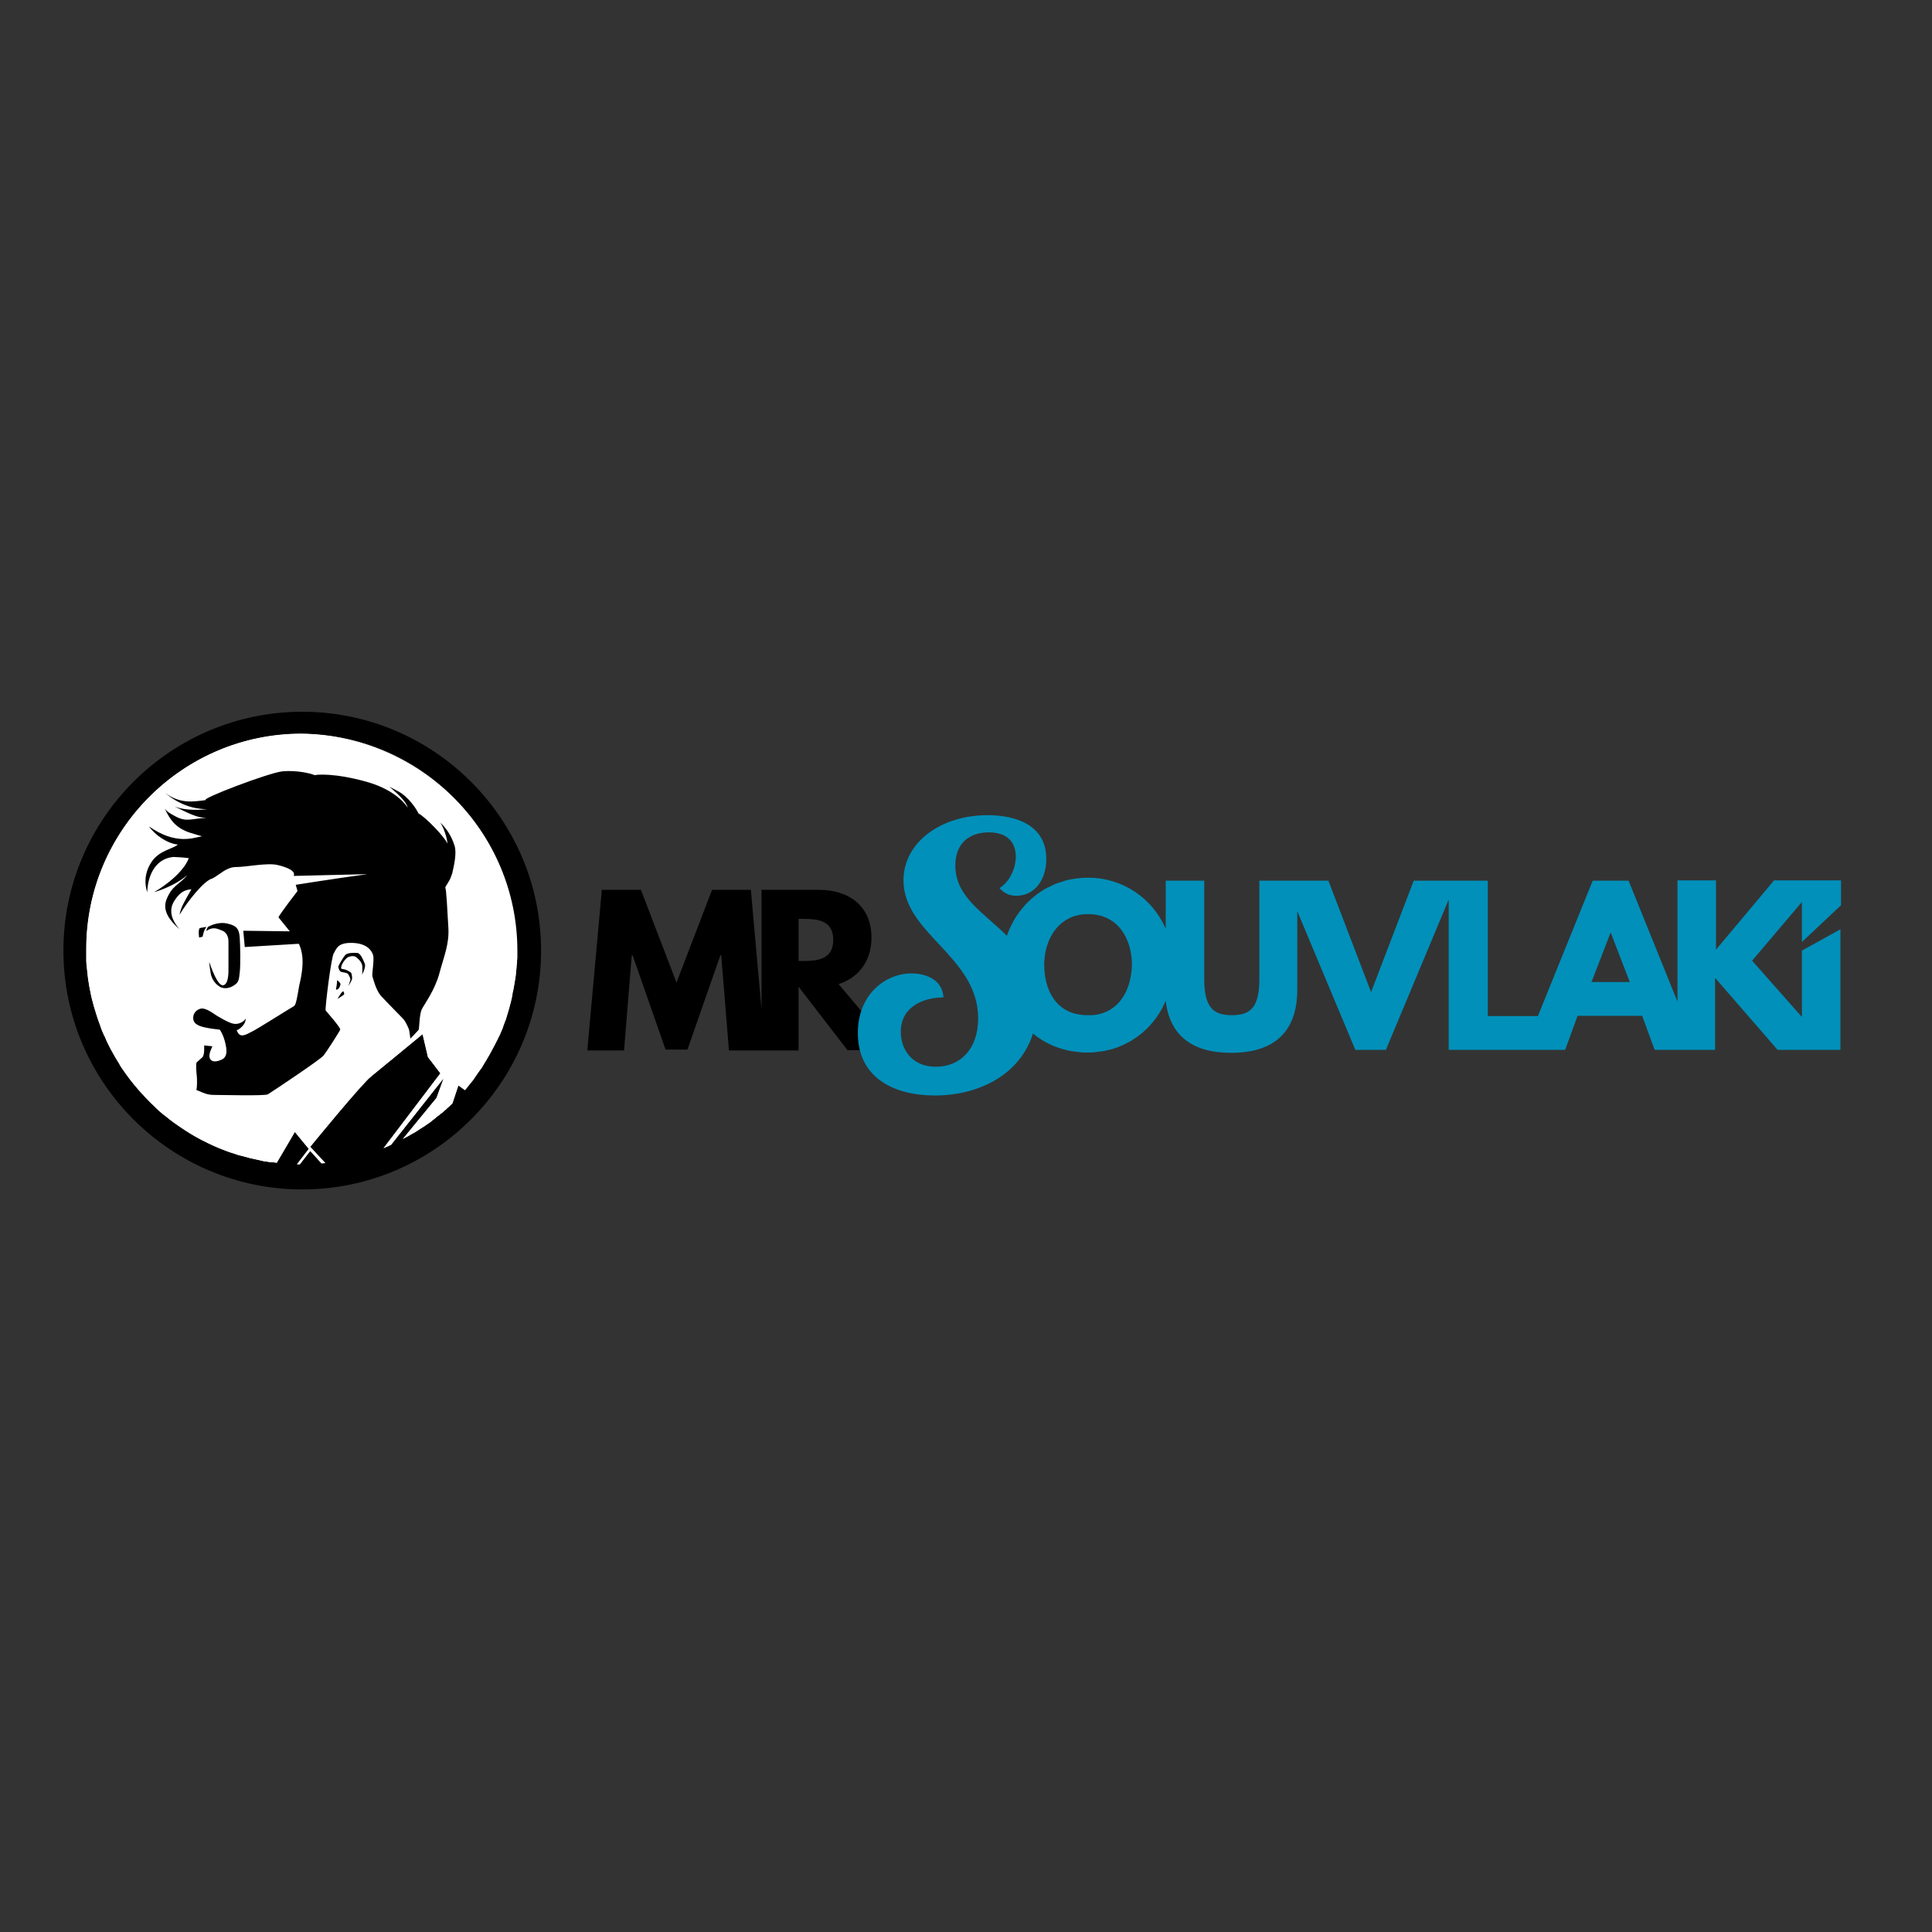 <?xml version="1.0" encoding="UTF-8"?> <svg xmlns="http://www.w3.org/2000/svg" xmlns:xlink="http://www.w3.org/1999/xlink" version="1.1" id="layer" x="0px" y="0px" viewBox="-153 -46 652 652" style="enable-background:new -153 -46 652 652;" xml:space="preserve"><rect x="-153" y="-46" width="652" height="652" fill="#333333" stroke="none"/> <style type="text/css"> .st0{fill:#FFFFFF;} .st1{fill:#0090BA;} </style> <path id="XMLID_1_" class="st0" d="M21.6,274.8c0,0.5,0,1,0,1.6c0,0.1,0,0.2,0,0.3c0,0.5,0,1-0.1,1.5c0,0.5,0,1-0.1,1.5 c0,0.7-0.1,1.4-0.2,2c0,0.5-0.1,0.9-0.1,1.4v0c-0.1,0.4-0.1,0.9-0.2,1.3c0,0.2,0,0.3-0.1,0.5c-0.1,0.4-0.1,0.9-0.2,1.3 c0,0.2-0.1,0.4-0.1,0.5c-0.1,0.4-0.1,0.8-0.2,1.2c-0.1,0.4-0.2,0.9-0.3,1.3c0,0,0,0.1,0,0.1c0,0.2-0.1,0.4-0.1,0.6 c0,0.2-0.1,0.4-0.1,0.6c-0.1,0.3-0.1,0.6-0.2,0.9c-0.1,0.4-0.2,0.8-0.3,1.2c-0.1,0.4-0.2,0.7-0.3,1.1c0,0,0,0.1,0,0.1 c-0.1,0.2-0.1,0.4-0.2,0.7c-0.3,1-0.6,2-0.9,3c-0.1,0.4-0.2,0.7-0.4,1.1c-0.1,0.4-0.3,0.7-0.4,1.1c-0.1,0.3-0.2,0.5-0.3,0.8 c0,0.1-0.1,0.3-0.1,0.4c-0.1,0.3-0.2,0.5-0.3,0.7c-0.2,0.5-0.4,0.9-0.6,1.4c-0.1,0.3-0.2,0.5-0.4,0.8c-0.1,0.3-0.2,0.5-0.4,0.8 c-0.1,0.3-0.2,0.5-0.4,0.8c-0.1,0.3-0.2,0.5-0.4,0.8c-0.1,0.3-0.3,0.6-0.4,0.8c-0.3,0.5-0.5,1-0.8,1.5c-1,1.9-2.1,3.7-3.2,5.5 c-0.1,0.2-0.2,0.4-0.4,0.6c-0.2,0.2-0.3,0.5-0.5,0.7c-0.2,0.2-0.3,0.5-0.5,0.7c-0.2,0.3-0.5,0.7-0.7,1c-0.2,0.3-0.4,0.6-0.6,0.9 c-0.1,0.1-0.1,0.2-0.2,0.3c-0.1,0.2-0.2,0.3-0.3,0.4c-0.8,1-1.6,2-2.4,3c-0.1,0.1-0.2,0.2-0.3,0.3l-2.2-1.6l-2,6 c-0.3,0.3-0.6,0.6-0.9,0.9c-0.3,0.3-0.7,0.6-1,0.9c-0.3,0.3-0.6,0.6-1,0.9l0,0c-0.3,0.3-0.6,0.6-1,0.8c-0.3,0.3-0.7,0.6-1,0.8 c-0.4,0.3-0.8,0.6-1.2,1c-0.3,0.2-0.6,0.4-0.9,0.7c-0.4,0.3-0.7,0.6-1.1,0.8c-0.3,0.2-0.7,0.5-1,0.7c-0.4,0.3-0.7,0.5-1.1,0.7 c-0.3,0.2-0.6,0.4-0.9,0.6c-0.5,0.3-0.9,0.6-1.4,0.9c-0.3,0.2-0.6,0.4-0.9,0.5c-0.4,0.2-0.8,0.5-1.2,0.7c-0.4,0.2-0.7,0.4-1.1,0.6 c-0.4,0.2-0.8,0.4-1.1,0.6c0,0,0,0,0,0l11.4-13.9l2.4-6.6l-17.7,22.4c-0.4,0.2-0.8,0.4-1.2,0.6c0,0-0.1,0-0.1,0 c-0.4,0.2-0.9,0.4-1.3,0.6l19.2-25.3l-4.2-5.5l-1.8-7.7c0,0-14.3,11.8-17.4,14.3c-3.1,2.4-20.5,23.7-20.5,23.7l5.1,5.5 c-0.4,0-0.8,0.1-1.2,0.1c0,0-0.1,0-0.1,0l-3.8-4.2l-3.5,4.5c-0.1,0-0.2,0-0.2,0c-0.2,0-0.4,0-0.6,0h-0.2l4-5.2l-4.7-5.7 c0,0-3.6,6.2-6.1,10.4c-0.6-0.1-1.3-0.2-1.9-0.2c-0.3,0-0.6-0.1-0.9-0.1c-0.5-0.1-0.9-0.2-1.4-0.2c-0.1,0-0.3,0-0.4-0.1 c-0.3,0-0.6-0.1-0.9-0.2c-0.3-0.1-0.6-0.1-0.9-0.2c-0.3-0.1-0.6-0.1-0.9-0.2c-0.6-0.1-1.2-0.3-1.8-0.4c-0.4-0.1-0.7-0.2-1.1-0.3 c-0.8-0.2-1.5-0.4-2.3-0.6c0,0-0.1,0-0.1,0c-0.5-0.2-1-0.3-1.5-0.5c-0.6-0.2-1.3-0.4-1.9-0.6c-0.3-0.1-0.6-0.2-0.8-0.3 c-0.3-0.1-0.6-0.2-0.8-0.3c-0.2-0.1-0.4-0.2-0.6-0.2c-2.3-0.9-4.5-1.9-6.6-3c-0.3-0.1-0.5-0.3-0.8-0.4c-2.3-1.2-4.6-2.6-6.8-4.1 c-0.4-0.3-0.9-0.6-1.3-0.9c-0.9-0.6-1.8-1.3-2.6-1.9c-0.2-0.2-0.4-0.3-0.6-0.5c-0.4-0.3-0.8-0.7-1.3-1c-0.2-0.2-0.4-0.3-0.6-0.5 c-0.6-0.5-1.2-1-1.8-1.6c-0.2-0.2-0.4-0.4-0.6-0.6c-4-3.8-7.7-8-10.8-12.6c-0.2-0.2-0.3-0.5-0.5-0.7c-0.1-0.2-0.3-0.4-0.4-0.7 c-0.1-0.1-0.2-0.2-0.2-0.4c-0.1-0.2-0.3-0.4-0.4-0.6c-0.8-1.3-1.5-2.5-2.2-3.8c-0.1-0.2-0.2-0.4-0.3-0.5c-0.1-0.3-0.3-0.5-0.4-0.8 c-0.1-0.3-0.3-0.5-0.4-0.8c-0.4-0.8-0.8-1.6-1.1-2.4c-0.1-0.3-0.2-0.5-0.4-0.8c-0.1-0.2-0.2-0.5-0.3-0.7c-0.4-0.8-0.7-1.7-1-2.6 c-0.1-0.3-0.2-0.5-0.3-0.8c-0.7-1.9-1.3-3.9-1.9-5.9c-0.1-0.3-0.1-0.5-0.2-0.8c-0.1-0.3-0.2-0.7-0.3-1.1c-0.1-0.3-0.1-0.5-0.2-0.8 c-0.1-0.3-0.1-0.6-0.2-0.9c-0.2-1-0.4-2-0.6-3c-0.1-0.4-0.1-0.9-0.2-1.3c-0.3-1.6-0.4-3.2-0.6-4.9c0-0.3,0-0.5-0.1-0.8 c0-0.5-0.1-0.9-0.1-1.4c0-0.2,0-0.5,0-0.7c0-0.2,0-0.4,0-0.7c0-0.3,0-0.6,0-0.9c0-0.6,0-1.2,0-1.9c0-40,32.6-72.6,72.6-72.6 C-11,202.2,21.6,234.8,21.6,274.8"></path> <path id="XMLID_26_" d="M-51,194.2c-44.5,0-80.6,36.2-80.6,80.6c0,44.5,36.2,80.6,80.6,80.6c44.5,0,80.6-36.2,80.6-80.6 C29.6,230.3-6.6,194.2-51,194.2 M21.5,276.7c0,0.5,0,1-0.1,1.5c0,0.5,0,1-0.1,1.5c0,0.7-0.1,1.4-0.2,2c0,0.5-0.1,0.9-0.1,1.4v0 c-0.1,0.4-0.1,0.9-0.2,1.3c0,0.2,0,0.3-0.1,0.5c-0.1,0.4-0.1,0.9-0.2,1.3c0,0.2-0.1,0.4-0.1,0.5c-0.1,0.4-0.1,0.8-0.2,1.2 c-0.1,0.4-0.2,0.9-0.3,1.3c0,0,0,0.1,0,0.1c0,0.2-0.1,0.4-0.1,0.6c0,0.2-0.1,0.4-0.1,0.6c-0.1,0.3-0.1,0.6-0.2,0.9 c-0.1,0.4-0.2,0.8-0.3,1.2c-0.1,0.4-0.2,0.7-0.3,1.1c0,0,0,0.1,0,0.1c-0.1,0.2-0.1,0.4-0.2,0.7c-0.3,1-0.6,2-0.9,3 c-0.1,0.4-0.2,0.7-0.4,1.1c-0.1,0.4-0.3,0.7-0.4,1.1c-0.1,0.3-0.2,0.5-0.3,0.8c0,0.1-0.1,0.3-0.1,0.4c-0.1,0.2-0.2,0.5-0.3,0.7 c-0.2,0.5-0.4,0.9-0.6,1.4c-0.1,0.3-0.2,0.5-0.4,0.8c-0.1,0.3-0.2,0.5-0.4,0.8c-0.1,0.3-0.2,0.5-0.4,0.8c-0.1,0.3-0.2,0.5-0.4,0.8 c-0.1,0.3-0.3,0.6-0.4,0.8c-0.3,0.5-0.5,1-0.8,1.5c-1,1.9-2.1,3.7-3.2,5.5c-0.1,0.2-0.2,0.4-0.4,0.6c-0.2,0.2-0.3,0.5-0.5,0.7 c-0.2,0.2-0.3,0.5-0.5,0.7c-0.2,0.3-0.5,0.7-0.7,1c-0.2,0.3-0.4,0.6-0.6,0.9c-0.1,0.1-0.1,0.2-0.2,0.3c-0.1,0.2-0.2,0.3-0.3,0.4 c-0.8,1-1.6,2-2.4,3c-0.1,0.1-0.2,0.2-0.2,0.3l0,0l-2.2-1.5l-2,6c-0.3,0.3-0.6,0.6-0.9,0.9c-0.3,0.3-0.7,0.6-1,0.9 c-0.3,0.3-0.6,0.6-1,0.9l0,0c-0.3,0.3-0.6,0.6-1,0.8c-0.3,0.3-0.7,0.6-1,0.8c-0.4,0.3-0.8,0.6-1.2,1c-0.3,0.2-0.6,0.4-0.9,0.7 c-0.4,0.3-0.7,0.6-1.1,0.8c-0.3,0.2-0.7,0.5-1,0.7c-0.4,0.3-0.7,0.5-1.1,0.7c-0.3,0.2-0.6,0.4-0.9,0.6c-0.5,0.3-0.9,0.6-1.4,0.9 c-0.3,0.2-0.6,0.4-0.9,0.5c-0.4,0.2-0.8,0.5-1.2,0.7c-0.4,0.2-0.7,0.4-1.1,0.6c-0.4,0.2-0.8,0.4-1.1,0.6c0,0,0,0,0,0l11.4-13.9 l2.4-6.6l-17.7,22.4c-0.4,0.2-0.8,0.4-1.2,0.6c0,0-0.1,0-0.1,0c-0.4,0.2-0.9,0.4-1.3,0.6l19.2-25.3l-4.2-5.5l-1.8-7.7 c0,0-14.3,11.8-17.4,14.3c-3.1,2.4-20.5,23.7-20.5,23.7l5.1,5.5c-0.4,0-0.8,0.1-1.2,0.1c0,0-0.1,0-0.1,0l-3.8-4.2l-3.5,4.5 c-0.1,0-0.2,0-0.2,0c-0.2,0-0.4,0-0.6,0h-0.2l4-5.2l-4.7-5.7c0,0-3.6,6.2-6.1,10.4c-0.6-0.1-1.3-0.2-1.9-0.2c-0.3,0-0.6-0.1-0.9-0.1 c-0.5-0.1-0.9-0.1-1.4-0.2c-0.1,0-0.3,0-0.4-0.1c-0.3,0-0.6-0.1-0.9-0.2c-0.3-0.1-0.6-0.1-0.9-0.2c-0.3-0.1-0.6-0.1-0.9-0.2 c-0.6-0.1-1.2-0.3-1.8-0.4c-0.4-0.1-0.7-0.2-1.1-0.3c-0.8-0.2-1.5-0.4-2.3-0.6c0,0-0.1,0-0.1,0c-0.5-0.1-1-0.3-1.5-0.5 c-0.6-0.2-1.3-0.4-1.9-0.6c-0.3-0.1-0.6-0.2-0.8-0.3c-0.3-0.1-0.6-0.2-0.8-0.3c-0.2-0.1-0.4-0.2-0.6-0.3c-2.3-0.9-4.5-1.9-6.6-3 c-0.3-0.1-0.5-0.3-0.8-0.4c-2.3-1.2-4.6-2.6-6.8-4.1c-0.4-0.3-0.9-0.6-1.3-0.9c-0.9-0.6-1.8-1.3-2.6-1.9c-0.2-0.2-0.4-0.3-0.6-0.5 c-0.4-0.3-0.8-0.7-1.3-1c-0.2-0.2-0.4-0.3-0.6-0.5c-0.6-0.5-1.2-1-1.8-1.6c-0.2-0.2-0.4-0.4-0.6-0.6c-4-3.8-7.7-8-10.8-12.6 c-0.2-0.2-0.3-0.5-0.5-0.7c-0.1-0.2-0.3-0.4-0.4-0.7c-0.1-0.1-0.2-0.2-0.2-0.4c-0.1-0.2-0.3-0.4-0.4-0.6c-0.8-1.3-1.5-2.5-2.2-3.8 c-0.1-0.2-0.2-0.4-0.3-0.5c-0.1-0.3-0.3-0.5-0.4-0.8c-0.1-0.3-0.3-0.5-0.4-0.8c-0.4-0.8-0.8-1.6-1.1-2.4c-0.1-0.3-0.2-0.5-0.4-0.8 c-0.1-0.2-0.2-0.5-0.3-0.7c-0.4-0.8-0.7-1.7-1-2.6c-0.1-0.3-0.2-0.5-0.3-0.8c-0.7-1.9-1.3-3.9-1.9-5.9c-0.1-0.3-0.1-0.5-0.2-0.8 c-0.1-0.3-0.2-0.7-0.3-1.1c-0.1-0.3-0.1-0.5-0.2-0.8c-0.1-0.3-0.1-0.6-0.2-0.9c-0.2-1-0.4-2-0.6-3c-0.1-0.4-0.1-0.9-0.2-1.3 c-0.3-1.6-0.4-3.2-0.6-4.9c0-0.3,0-0.5-0.1-0.8c0-0.5-0.1-0.9-0.1-1.4c0-0.2,0-0.5,0-0.7c0-0.2,0-0.4,0-0.7c0-0.3,0-0.6,0-0.9 c0-0.6,0-1.2,0-1.9c0-40,32.6-72.6,72.6-72.6c40,0,72.6,32.6,72.6,72.6c0,0.5,0,1,0,1.6C21.5,276.5,21.5,276.6,21.5,276.7"></path> <path id="XMLID_2_" class="st0" d="M21.6,274.8c0,0.5,0,1,0,1.6c0,0.1,0,0.2,0,0.3c0,0.5,0,1-0.1,1.5c0,0.5,0,1-0.1,1.5 c0,0.7-0.1,1.4-0.2,2c0,0.5-0.1,0.9-0.1,1.4v0c-0.1,0.4-0.1,0.9-0.2,1.3c0,0.2,0,0.3-0.1,0.5c-0.1,0.4-0.1,0.9-0.2,1.3 c0,0.2-0.1,0.4-0.1,0.5c-0.1,0.4-0.1,0.8-0.2,1.2c-0.1,0.4-0.2,0.9-0.3,1.3c0,0,0,0.1,0,0.1c0,0.2-0.1,0.4-0.1,0.6 c0,0.2-0.1,0.4-0.1,0.6c-0.1,0.3-0.1,0.6-0.2,0.9c-0.1,0.4-0.2,0.8-0.3,1.2c-0.1,0.4-0.2,0.7-0.3,1.1c0,0,0,0.1,0,0.1 c-0.1,0.2-0.1,0.4-0.2,0.7c-0.3,1-0.6,2-0.9,3c-0.1,0.4-0.2,0.7-0.4,1.1c-0.1,0.4-0.3,0.7-0.4,1.1c-0.1,0.3-0.2,0.5-0.3,0.8 c0,0.1-0.1,0.3-0.1,0.4c-0.1,0.3-0.2,0.5-0.3,0.7c-0.2,0.5-0.4,0.9-0.6,1.4c-0.1,0.3-0.2,0.5-0.4,0.8c-0.1,0.3-0.2,0.5-0.4,0.8 c-0.1,0.3-0.2,0.5-0.4,0.8c-0.1,0.3-0.2,0.5-0.4,0.8c-0.1,0.3-0.3,0.6-0.4,0.8c-0.3,0.5-0.5,1-0.8,1.5c-1,1.9-2.1,3.7-3.2,5.5 c-0.1,0.2-0.2,0.4-0.4,0.6c-0.2,0.2-0.3,0.5-0.5,0.7c-0.2,0.2-0.3,0.5-0.5,0.7c-0.2,0.3-0.5,0.7-0.7,1c-0.2,0.3-0.4,0.6-0.6,0.9 c-0.1,0.1-0.1,0.2-0.2,0.3c-0.1,0.2-0.2,0.3-0.3,0.4c-0.8,1-1.6,2-2.4,3c-0.1,0.1-0.2,0.2-0.3,0.3l-2.2-1.6l-2,6 c-0.3,0.3-0.6,0.6-0.9,0.9c-0.3,0.3-0.7,0.6-1,0.9c-0.3,0.3-0.6,0.6-1,0.9l0,0c-0.3,0.3-0.6,0.6-1,0.8c-0.3,0.3-0.7,0.6-1,0.8 c-0.4,0.3-0.8,0.6-1.2,1c-0.3,0.2-0.6,0.4-0.9,0.7c-0.4,0.3-0.7,0.6-1.1,0.8c-0.3,0.2-0.7,0.5-1,0.7c-0.4,0.3-0.7,0.5-1.1,0.7 c-0.3,0.2-0.6,0.4-0.9,0.6c-0.5,0.3-0.9,0.6-1.4,0.9c-0.3,0.2-0.6,0.4-0.9,0.5c-0.4,0.2-0.8,0.5-1.2,0.7c-0.4,0.2-0.7,0.4-1.1,0.6 c-0.4,0.2-0.8,0.4-1.1,0.6c0,0,0,0,0,0l11.4-13.9l2.4-6.6l-17.7,22.4c-0.4,0.2-0.8,0.4-1.2,0.6c0,0-0.1,0-0.1,0 c-0.4,0.2-0.9,0.4-1.3,0.6l19.2-25.3l-4.2-5.5l-1.8-7.7c0,0-14.3,11.8-17.4,14.3c-3.1,2.4-20.5,23.7-20.5,23.7l5.1,5.5 c-0.4,0-0.8,0.1-1.2,0.1c0,0-0.1,0-0.1,0l-3.8-4.2l-3.5,4.5c-0.1,0-0.2,0-0.2,0c-0.2,0-0.4,0-0.6,0h-0.2l4-5.2l-4.7-5.7 c0,0-3.6,6.2-6.1,10.4c-0.6-0.1-1.3-0.2-1.9-0.2c-0.3,0-0.6-0.1-0.9-0.1c-0.5-0.1-0.9-0.2-1.4-0.2c-0.1,0-0.3,0-0.4-0.1 c-0.3,0-0.6-0.1-0.9-0.2c-0.3-0.1-0.6-0.1-0.9-0.2c-0.3-0.1-0.6-0.1-0.9-0.2c-0.6-0.1-1.2-0.3-1.8-0.4c-0.4-0.1-0.7-0.2-1.1-0.3 c-0.8-0.2-1.5-0.4-2.3-0.6c0,0-0.1,0-0.1,0c-0.5-0.2-1-0.3-1.5-0.5c-0.6-0.2-1.3-0.4-1.9-0.6c-0.3-0.1-0.6-0.2-0.8-0.3 c-0.3-0.1-0.6-0.2-0.8-0.3c-0.2-0.1-0.4-0.2-0.6-0.2c-2.3-0.9-4.5-1.9-6.6-3c-0.3-0.1-0.5-0.3-0.8-0.4c-2.3-1.2-4.6-2.6-6.8-4.1 c-0.4-0.3-0.9-0.6-1.3-0.9c-0.9-0.6-1.8-1.3-2.6-1.9c-0.2-0.2-0.4-0.3-0.6-0.5c-0.4-0.3-0.8-0.7-1.3-1c-0.2-0.2-0.4-0.3-0.6-0.5 c-0.6-0.5-1.2-1-1.8-1.6c-0.2-0.2-0.4-0.4-0.6-0.6c-4-3.8-7.7-8-10.8-12.6c-0.2-0.2-0.3-0.5-0.5-0.7c-0.1-0.2-0.3-0.4-0.4-0.7 c-0.1-0.1-0.2-0.2-0.2-0.4c-0.1-0.2-0.3-0.4-0.4-0.6c-0.8-1.3-1.5-2.5-2.2-3.8c-0.1-0.2-0.2-0.4-0.3-0.5c-0.1-0.3-0.3-0.5-0.4-0.8 c-0.1-0.3-0.3-0.5-0.4-0.8c-0.4-0.8-0.8-1.6-1.1-2.4c-0.1-0.3-0.2-0.5-0.4-0.8c-0.1-0.2-0.2-0.5-0.3-0.7c-0.4-0.8-0.7-1.7-1-2.6 c-0.1-0.3-0.2-0.5-0.3-0.8c-0.7-1.9-1.3-3.9-1.9-5.9c-0.1-0.3-0.1-0.5-0.2-0.8c-0.1-0.3-0.2-0.7-0.3-1.1c-0.1-0.3-0.1-0.5-0.2-0.8 c-0.1-0.3-0.1-0.6-0.2-0.9c-0.2-1-0.4-2-0.6-3c-0.1-0.4-0.1-0.9-0.2-1.3c-0.3-1.6-0.4-3.2-0.6-4.9c0-0.3,0-0.5-0.1-0.8 c0-0.5-0.1-0.9-0.1-1.4c0-0.2,0-0.5,0-0.7c0-0.2,0-0.4,0-0.7c0-0.3,0-0.6,0-0.9c0-0.6,0-1.2,0-1.9c0-40,32.6-72.6,72.6-72.6 C-11,202.2,21.6,234.8,21.6,274.8"></path> <path id="XMLID_3_" d="M-85.8,270.4c0,0-0.4-2.5,0.2-3.2c0.9-0.2,2.3-0.4,2.3-0.4s-0.9,0.8-1.3,3.3 C-85.4,270.3-85.8,270.4-85.8,270.4 M-83.4,268.2c2.3-1.6,3.7-0.8,5.5-0.1c1.8,0.8,2,2.8,2,3.6c0,0.8,0,8.3,0,9 c0,0.8,0.2,5.5-1.8,5.8c-1.9,0.3-4.2-6.4-4.7-7.9c0,0,0,0.8,0.5,3.8c0.5,3,2.6,4.3,3.1,4.6c0.5,0.4,2.4,1,4.5-0.3 c2.1-1.2,1.9-2.3,2.2-4.5c0.3-2.2,0.2-9.2,0-11.8c-0.2-2.6-0.8-4-4.1-4.7c-3.3-0.8-6.2,0.9-6.6,1.1 C-83.1,267.1-83.4,268.2-83.4,268.2 M-0.4,248.8c0.6-2.6,1.6-6.9,0.8-9.4c-0.8-2.5-2.1-5.2-4.8-7.8c1.6,2.5,2.4,6.1,2.4,7.1 c-0.8-2.1-7.4-9-9.8-10.2c-0.4-1.1-3.3-5.7-7.1-7.6c-1-0.5-0.5-0.3-2.7-1.4c4.1,3.4,5.8,5.5,6.2,7.1c0,0-3.2-5.8-14-8.8 c-10.8-3-16.7-2.4-17.4-2.2c-1.6-0.7-6.3-1.7-10.8-1.3c-4.5,0.4-28.1,9.4-25.9,9.7c-4.5,0.6-8.7,1.3-13.8-2.4 c5,4.1,9.6,5.4,14.2,5.5c-4.1,0.4-8.7,0.3-11.7-1.3c5.5,2.7,8.2,4.2,11.5,4.2c-5.5,0.3-6.7,1.5-10.5-0.5c-2.3-1.2-3.1-1.9-3.6-2.6 c2,4.2,4.1,7,9.8,8.5c1.3,0.4,1.8,0.6,2.8,0.8c-2.8,0.5-8.8,3.1-17.9-3.3c2,2.9,6.2,5.8,9.7,6.1c-1.3,1.4-6.2,1.9-8.8,5.8 c-2.6,3.8-2.4,7.8-1.5,10.3c0.1-5.2,2.5-11.3,8.8-11.9c3.1,0.1,5.2,0.4,5.2,0.4s-1.4,5.3-11.7,11.5c4.4-1.3,8.8-3.6,11.2-5.8 c-2.6,3.3-5.2,3.4-7.1,8.5c-1.3,3.7,1.3,7,4.5,9.8c-4.3-4.9-2.7-8.3-1.5-10c1.6-2.3,3-3.3,5.5-3.5c-2.2,3.9-3.6,6.1-4,8.6 c2.6-4.4,8.3-11.6,11-12.2c2.6-1.3,4.7-3.9,8.1-3.9c3.4,0,10.4-1.5,13.9-0.7c3.5,0.8,6.3,2.1,5.5,3.7c0,0,12.4-0.3,24.9-0.6 c-12.4,1.7-24.2,3.6-24.2,3.6l0.6,2.1c0,0-6.5,8.4-6.4,8.9c0.1,0.2,2,2.4,3.8,4.7c-8.7-0.1-15.7-0.2-15.7-0.2l0.5,5.5 c0,0,8.4-0.5,18.2-1.1c0.1,0.1,0.1,0.2,0.2,0.3c0.7,1.8,2.1,5.1,0,13.7c-1,6-1.3,6.8-1.9,7.1c-0.6,0.3-12.8,8-14,8.5 c-1.2,0.5-3.5,2.3-4.7,0.6c-0.3-0.5-0.5-0.8-0.5-1.1c0.3,0,0.5-0.1,0.6-0.2c0,0,2.5-1.5,2.4-3.7c-0.4,1-2.3,2.1-4,1.8 c-1.7-0.2-6-2.9-6-2.9c-1.2-0.8-3.6-2.6-5.2-2.2c-1.6,0.4-2.5,1.7-2.5,3.1c0,1.4,0.7,2.6,4.3,3.3c1.4,0.3,3.1,0.5,4.7,0.7 c0.5,0.8,1.2,2.1,1.6,3.6c0.6,2.3,1.4,5.4-1,6.5c-2.4,1.1-3.8,0.6-4.1-0.8c-0.3-1.3,1-3.7,1-3.7l-2.8-0.3c0,0,0.2,3.3-0.6,4 c-0.8,0.7-1.6,1.4-1.9,1.7c-0.4,0.3-0.1,3.8,0,4.5c0.1,0.7,0.2,4.6-0.2,4.8c1,0.3,3.2,1.7,5.7,1.7c2.5,0,17.5,0.4,18.5-0.2 c1-0.6,17.7-11.7,18.8-13.1c1.1-1.4,5.4-8.1,5.6-8.7c0.3-0.6-4.7-6.2-4.9-6.5c-0.3-0.3,1.9-18.5,2.8-19.4c0.9-1.5,1.3-3.5,6.1-3.4 c4.8,0.1,6.6,2.4,7.1,4.1c0.5,1.7-0.5,6.4-0.2,7.3c0.3,0.8,1.1,4.4,2.8,6.4c1.7,1.9,7,7.2,7.7,8c0.7,0.8,1.8,3.1,1.9,3.8 c0.1,0.7,0.4,2.7,0.4,2.7s2.6-2.7,2.8-3c0.2-0.3,0.2-5.4,1.1-7c0.8-1.6,4.4-6.4,5.9-12.1c1.5-5.6,3.4-9.9,3-15.5 c-0.3-5.6-0.7-12.8-1-13.3c-0.2-0.4,1.3-1.8,2-4c0,0,0,0,0,0C-0.5,249.1-0.5,249-0.4,248.8 M-39.6,288c1,0,1.3-1.1,1.5-1.7 c0.2-0.6-1.3-1.8-1.2-1.3C-39.1,285.5-39.7,288-39.6,288 M-30.8,282.9c0,0,1.4-2.5,0.9-3.7c-0.5-1.2-1.4-3.5-2.5-3.6 c-1.1-0.1-3.4-0.1-4.1,0.7c-0.7,0.8-2.2,3.4-2.3,3.8c-0.1,0.4,0.3,1.7,1,1.9c0.6,0.2,2.1,0.2,2.4,0.9c0.3,0.7,0.8,1.3,0.6,1.9 c-0.2,0.5-0.5,1.8-0.7,2.1c-0.2,0.3,1.2-1.9,1.3-2.5c0.1-0.5-0.1-2-0.4-2.2c-0.3-0.2-0.8-0.6-1.9-1c-1-0.3-1.6,0.1-1.3-1.1 c0.3-1.2,1.6-2.8,2.3-3.1c0.7-0.3,2.1-0.6,2.8,0.1c0.7,0.6,1.4,1.2,1.8,2.2C-30.5,280.2-30.8,282.9-30.8,282.9 M-39.1,291.1 c0,0,1.6-1,2-1.3c0.4-0.3,0.3-0.6,0-1.2C-37.4,288.1-39.1,291.1-39.1,291.1"></path> <path id="XMLID_15_" d="M141.2,299.4L130,286.1c6.6-2.1,11.1-7.6,11.1-15.7c0-10.6-7.6-16.1-17.7-16.1h-19.4v40.4l-3.6-40.4H87.3 l-12,31.3l-12-31.3H50.1l-4.9,54.2h12.4l2.6-32.1h0.3l11.1,31.8H79l11.1-31.8h0.3l2.6,32.1h23.5V287l16.5,21.4h13.1v-9.1H141.2z M117.9,278.3h-1.4v-14.2h1.4c4.7,0,10.3,0.3,10.3,7.1S122.5,278.3,117.9,278.3"></path> <path id="XMLID_11_" class="st1" d="M468.3,259.5v-8.4h-22.6l-19.6,23.4v-23.4h-13V292l-16.5-40.8h-12.1L366,296.9h-16.9v-45.7h-25 l-14.4,37.6l-14.4-37.6H272v33.1c0,9.6-2.9,12.3-9.3,12.3c-6.4,0-9.3-2.8-9.3-12.3v-33.1h-13v16.2c-4.5-10.3-14.5-17.2-26.2-17.2 c-1.9,0-3.7,0.2-5.5,0.5c-0.4,0.1-0.7,0.1-1.1,0.2c-0.7,0.2-1.4,0.3-2,0.6c-0.4,0.1-0.8,0.3-1.3,0.4c-0.4,0.1-0.7,0.3-1.1,0.4 c-0.5,0.2-1,0.4-1.5,0.7c-0.4,0.2-0.8,0.4-1.3,0.6c-6.3,3.4-11.2,9.2-13.6,16.2c-7.9-7.9-17.4-13.1-17.4-23.7 c0-7.4,4.6-11.2,11.3-11.2c6.8,0,9.1,3.9,9.1,8.2c0,4.1-2.2,8.6-5.5,10.6c1.6,1.8,3.4,2.6,5.7,2.6c6.1,0,10.1-5.3,10.1-12.4 c0-13.5-14-14.8-19.8-14.8c-15.8,0-28.4,9.2-28.4,22c0,18.1,25.2,25.6,25.2,46.6c0,10.3-6,16.3-14.3,16.3c-7.9,0-11.8-5.7-11.8-11.8 c0-8.5,7.7-11.6,14.4-11.6c-0.4-6.4-6.5-8.1-10.8-8.1c-8.6,0-18.1,6.9-18.1,20.1c0,15,12,21.1,26,21.1c14.7,0,28.7-6.9,33.1-20.9 c4.1,3.4,9.2,5.6,15,6.2c0.2,0,0.5,0,0.7,0.1c0.3,0,0.5,0,0.8,0.1c0.2,0,0.3,0,0.5,0c0.4,0,0.8,0,1.2,0h0.2c0.5,0,1,0,1.4,0 c0.3,0,0.6,0,0.9-0.1c0.3,0,0.6-0.1,0.9-0.1c0.3,0,0.6-0.1,0.8-0.1c0.3,0,0.5-0.1,0.8-0.1c0.4-0.1,0.8-0.1,1.2-0.2c0,0,0,0,0,0 c0.4-0.1,0.8-0.2,1.2-0.3c0,0,0.1,0,0.1,0c0.4-0.1,0.8-0.2,1.2-0.3c0.3-0.1,0.6-0.2,0.9-0.3c0.1,0,0.2-0.1,0.3-0.1 c0.3-0.1,0.5-0.2,0.8-0.3c0.1-0.1,0.3-0.1,0.4-0.2c0.2-0.1,0.4-0.2,0.6-0.2c0.2-0.1,0.4-0.2,0.6-0.3c0.7-0.3,1.3-0.7,2-1 c5.5-3.1,9.8-7.9,12.3-13.9c1.3,11.7,8.9,17.6,22.1,17.6c14.6,0,22.3-7.2,22.3-21.3v-26.5l19.6,46.8h10.3l21.2-50.7v50.7h39.3 l4.2-11.5h21.8l4.2,11.5h20.4v-24.3l21.1,24.3h21.2v-40.7l-13,7.2v22.4l-16.8-19l16.8-19.8v13.5L468.3,259.5z M219.7,295.7 c-0.2,0.1-0.4,0.1-0.6,0.2h0c-0.5,0.2-0.9,0.3-1.4,0.4c-0.8,0.2-1.7,0.3-2.6,0.3c-0.3,0-0.7,0-1,0c-2.6,0-4.9-0.5-6.7-1.4 c-1-0.5-1.8-1-2.6-1.7c-3.8-3.2-5.4-8.6-5.4-13.9c0-5.9,2.3-11.8,7-14.9c0.5-0.3,1-0.6,1.6-0.9c0.4-0.2,0.8-0.4,1.2-0.5 c0.5-0.2,1-0.3,1.5-0.4c0.3-0.1,0.5-0.1,0.8-0.2c0.3,0,0.6-0.1,0.9-0.1c0.6-0.1,1.3-0.1,1.9-0.1c10.1,0,14.7,8.5,14.7,17.1 C228.8,286.5,226.1,293.2,219.7,295.7 M384.1,285.4l6.4-16.6h0.1l6.4,16.6H384.1z"></path> </svg> 